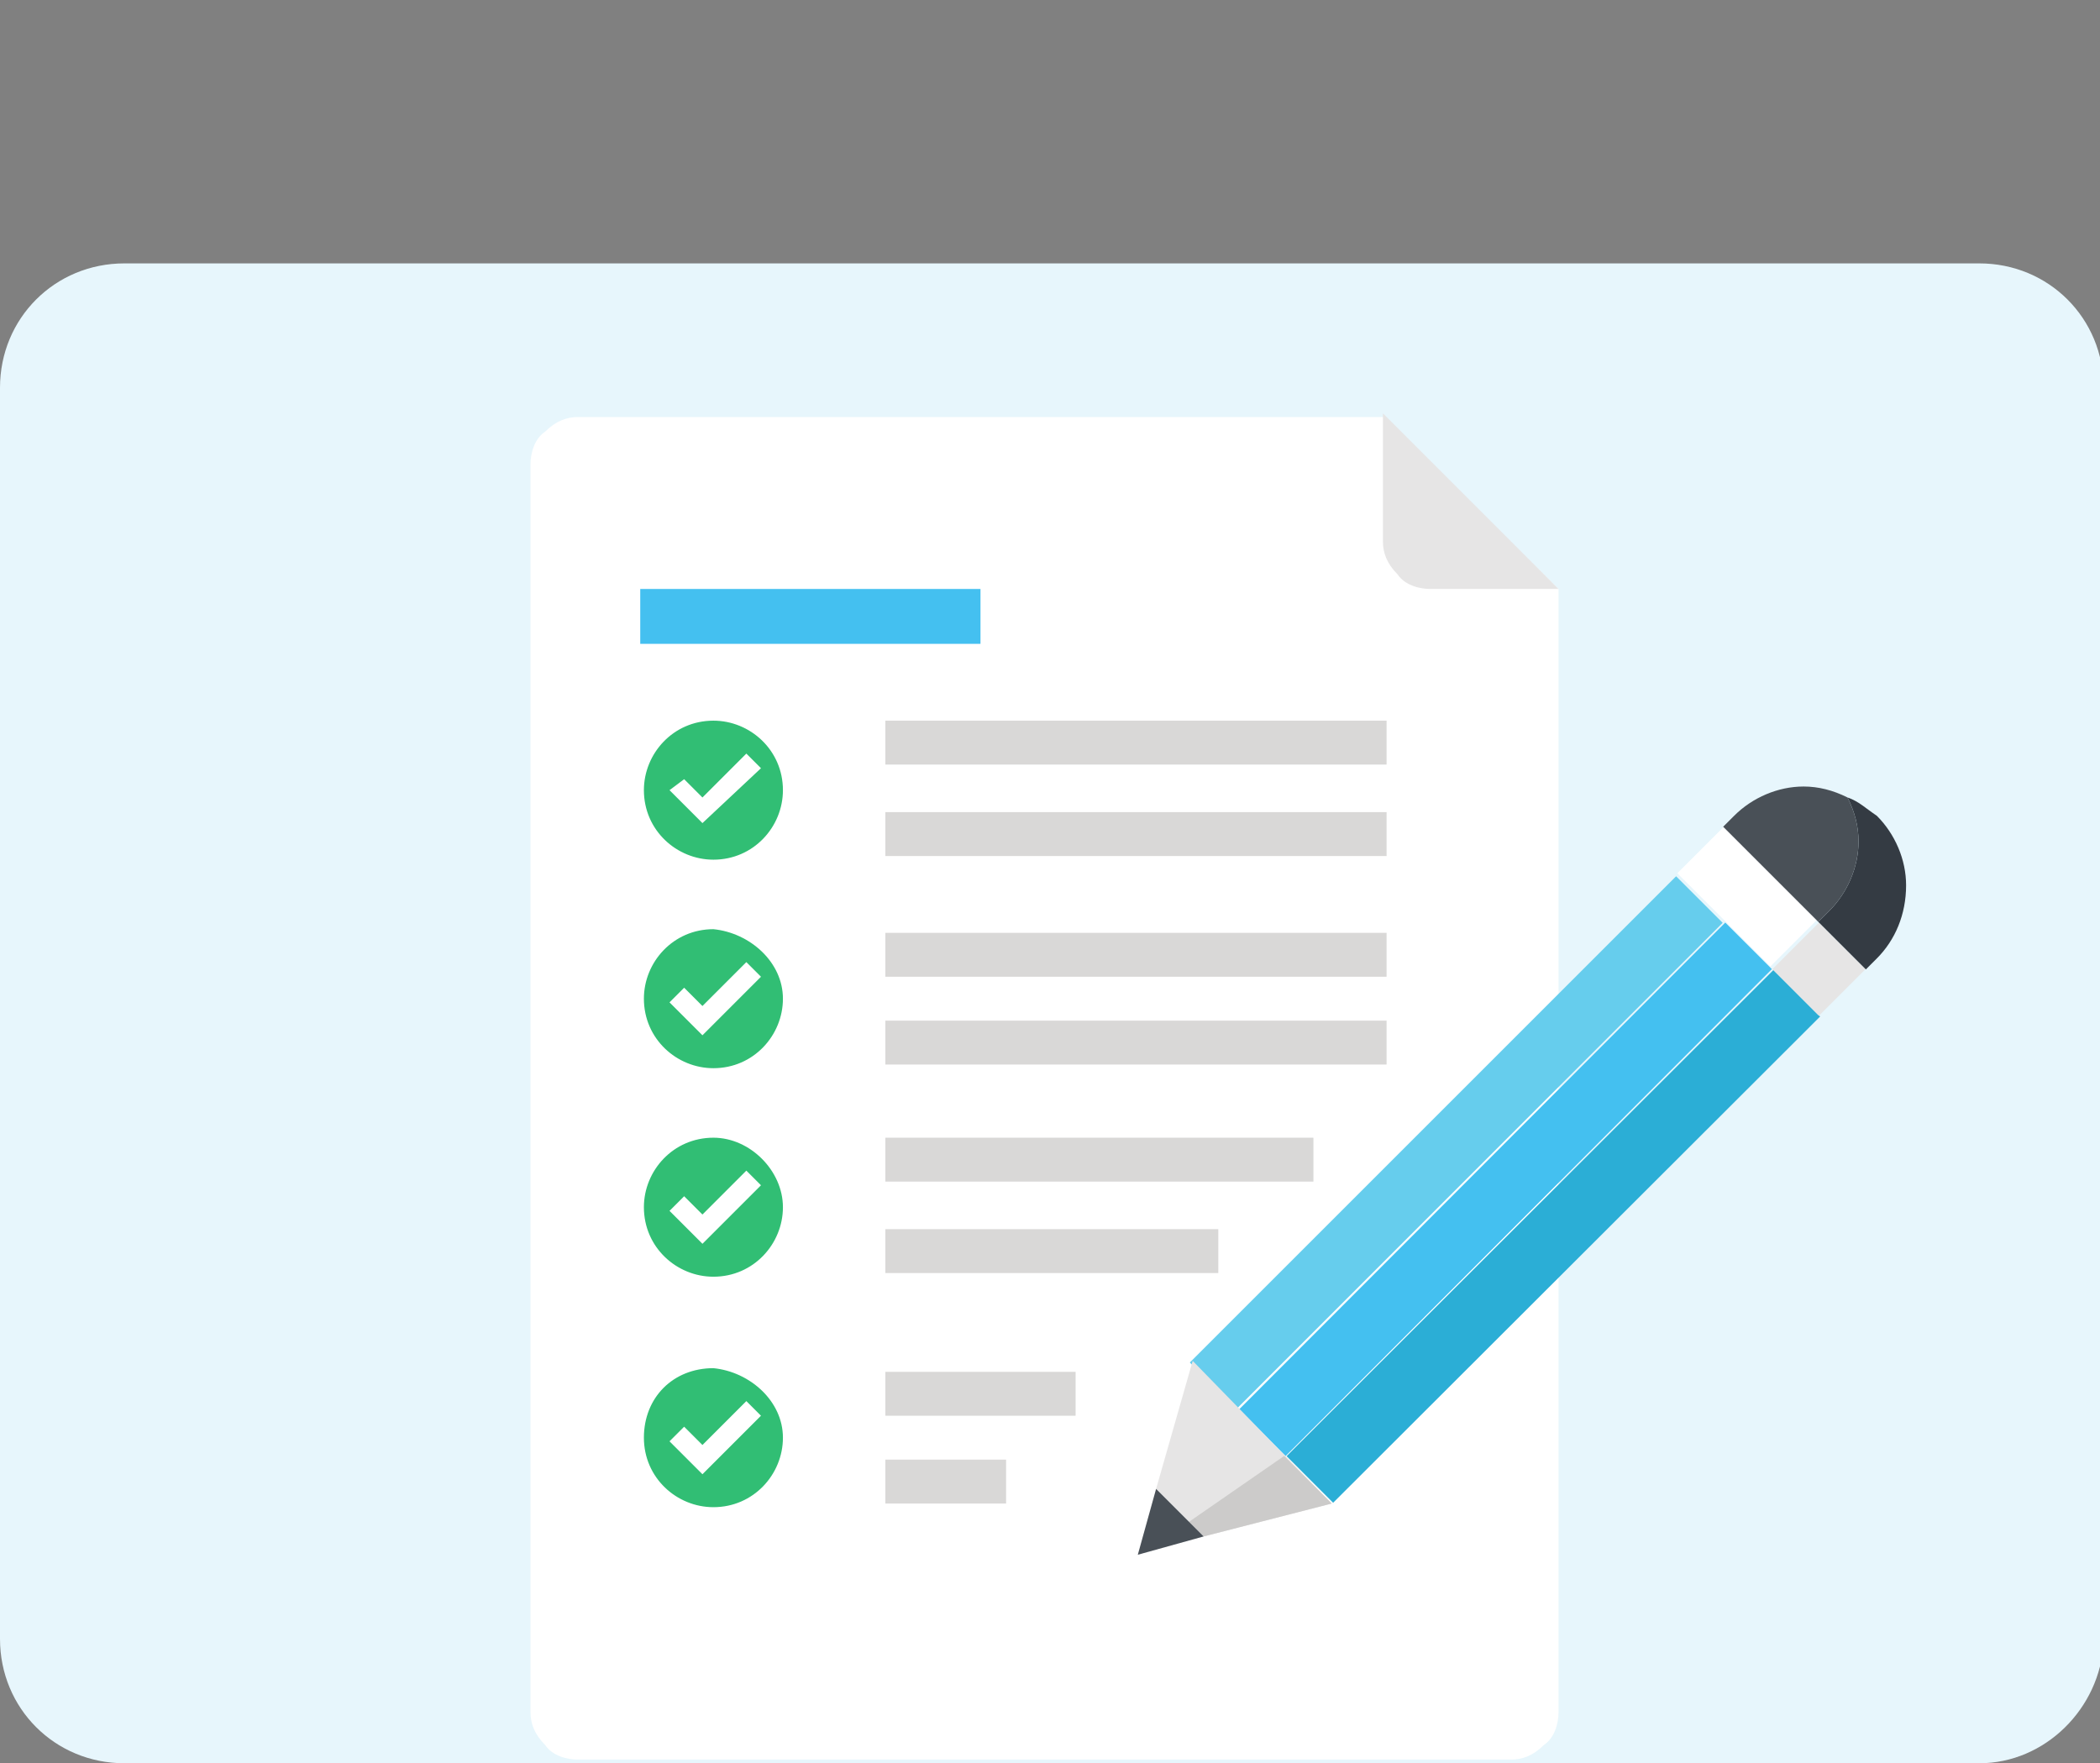 <svg xmlns="http://www.w3.org/2000/svg" xmlns:xlink="http://www.w3.org/1999/xlink" id="Lag_1" x="0px" y="0px" viewBox="0 0 57.4 48.2" style="enable-background:new 0 0 57.4 48.2;" xml:space="preserve"><rect x="0" y="0" width="57.4" height="48.2" fill="#808080" stroke="none"/><style type="text/css">	.st0{fill:#E7F6FC;}	.st1{fill:#FFFFFF;}	.st2{fill:#E6E5E5;}	.st3{fill:#66CDED;}	.st4{fill:#44C0F0;}	.st5{fill:#2BAED6;}	.st6{fill:#CCCBCA;}	.st7{fill:#495057;}	.st8{fill:#343B43;}	.st9{fill:#31BE74;}	.st10{fill:#D9D8D7;}</style><path class="st0" d="M54.1,48.2H3.4c-1.9,0-3.4-1.5-3.4-3.4V10.6c0-1.9,1.5-3.4,3.4-3.4h50.7c1.9,0,3.4,1.5,3.4,3.4v34.3 C57.4,46.7,55.9,48.2,54.1,48.2z"></path><g>	<g>		<g>			<path class="st1" d="M42.6,16.1v30.7c0,0.3-0.1,0.7-0.4,0.9c-0.3,0.3-0.6,0.4-0.9,0.4H15.8c-0.3,0-0.7-0.1-0.9-0.4    c-0.3-0.3-0.4-0.6-0.4-0.9V12.7c0-0.3,0.1-0.7,0.4-0.9c0.3-0.3,0.6-0.4,0.9-0.4h22L42.6,16.1z"></path>			<path class="st2" d="M42.6,16.1h-3.5c-0.3,0-0.7-0.1-0.9-0.4c-0.3-0.3-0.4-0.6-0.4-0.9v-3.5L42.6,16.1z"></path>		</g>		<g>							<rect x="30.4" y="30.3" transform="matrix(0.707 -0.707 0.707 0.707 -10.393 37.316)" class="st3" width="18.8" height="1.8"></rect>							<rect x="31.7" y="31.6" transform="matrix(0.707 -0.708 0.708 0.707 -10.919 38.632)" class="st4" width="18.8" height="1.8"></rect>							<rect x="33" y="32.9" transform="matrix(0.708 -0.707 0.707 0.708 -11.458 39.843)" class="st5" width="18.8" height="1.8"></rect>			<polygon class="st2" points="36.4,41.1 32.9,42 31.6,40.7 32.6,37.2    "></polygon>			<polygon class="st6" points="36.4,41.1 35.1,39.8 32.5,41.6 32.9,42    "></polygon>			<polygon class="st7" points="32.9,42 31.1,42.5 31.6,40.7    "></polygon>							<rect x="48.8" y="25.6" transform="matrix(0.707 -0.707 0.707 0.707 -4.157 42.897)" class="st2" width="1.8" height="1.8"></rect>							<rect x="46.9" y="22.7" transform="matrix(0.707 -0.707 0.707 0.707 -3.36 40.981)" class="st1" width="1.8" height="3.6"></rect>			<path class="st8" d="M51.3,26.2L51,26.5l-1.3-1.3l0.3-0.3c0.5-0.5,0.8-1.2,0.8-1.9c0-0.4-0.1-0.8-0.3-1.2    c0.3,0.1,0.5,0.3,0.8,0.5c0.5,0.5,0.8,1.2,0.8,1.9C52.1,25,51.8,25.7,51.3,26.2z"></path>			<path class="st7" d="M50,24.9l-0.3,0.3l-2.6-2.6l0.3-0.3c0.5-0.5,1.2-0.8,1.9-0.8c0.4,0,0.8,0.1,1.2,0.3c0.2,0.4,0.3,0.8,0.3,1.2    C50.8,23.7,50.5,24.4,50,24.9z"></path>		</g>		<g>			<rect x="17.5" y="16.1" class="st4" width="9.3" height="1.5"></rect>		</g>	</g>	<g>		<g>			<path class="st9" d="M21.4,21.6c0,1-0.8,1.9-1.9,1.9c-1,0-1.9-0.8-1.9-1.9c0-1,0.8-1.9,1.9-1.9C20.5,19.7,21.4,20.5,21.4,21.6z"></path>			<polygon class="st1" points="19.2,22.5 18.3,21.6 18.7,21.3 19.2,21.8 20.4,20.6 20.8,21    "></polygon>		</g>		<g>			<rect x="24.2" y="19.7" class="st10" width="13.7" height="1.2"></rect>		</g>		<g>			<rect x="24.2" y="22.2" class="st10" width="13.7" height="1.2"></rect>		</g>		<g>			<g>				<path class="st9" d="M21.4,27.3c0,1-0.8,1.9-1.9,1.9c-1,0-1.9-0.8-1.9-1.9c0-1,0.8-1.9,1.9-1.9C20.5,25.5,21.4,26.3,21.4,27.3z"></path>				<polygon class="st1" points="19.2,28.3 18.3,27.4 18.7,27 19.2,27.5 20.4,26.3 20.8,26.7     "></polygon>			</g>			<g>				<rect x="24.2" y="25.5" class="st10" width="13.7" height="1.2"></rect>			</g>			<g>				<rect x="24.2" y="27.9" class="st10" width="13.7" height="1.2"></rect>			</g>		</g>		<g>			<g>				<path class="st9" d="M21.4,33c0,1-0.8,1.9-1.9,1.9c-1,0-1.9-0.8-1.9-1.9c0-1,0.8-1.9,1.9-1.9C20.5,31.1,21.4,32,21.4,33z"></path>				<polygon class="st1" points="19.2,34 18.3,33.1 18.7,32.7 19.2,33.2 20.4,32 20.8,32.4     "></polygon>			</g>			<g>				<rect x="24.2" y="31.1" class="st10" width="11.7" height="1.2"></rect>			</g>			<g>				<rect x="24.2" y="33.6" class="st10" width="9.1" height="1.2"></rect>			</g>		</g>		<g>			<g>				<path class="st9" d="M21.4,39.3c0,1-0.8,1.9-1.9,1.9c-1,0-1.9-0.8-1.9-1.9s0.8-1.9,1.9-1.9C20.5,37.5,21.4,38.3,21.4,39.3z"></path>				<polygon class="st1" points="19.2,40.3 18.3,39.4 18.7,39 19.2,39.5 20.4,38.3 20.8,38.7     "></polygon>			</g>			<g>				<rect x="24.2" y="37.5" class="st10" width="5.2" height="1.2"></rect>			</g>			<g>				<rect x="24.2" y="39.9" class="st10" width="3.3" height="1.2"></rect>			</g>		</g>	</g></g></svg>